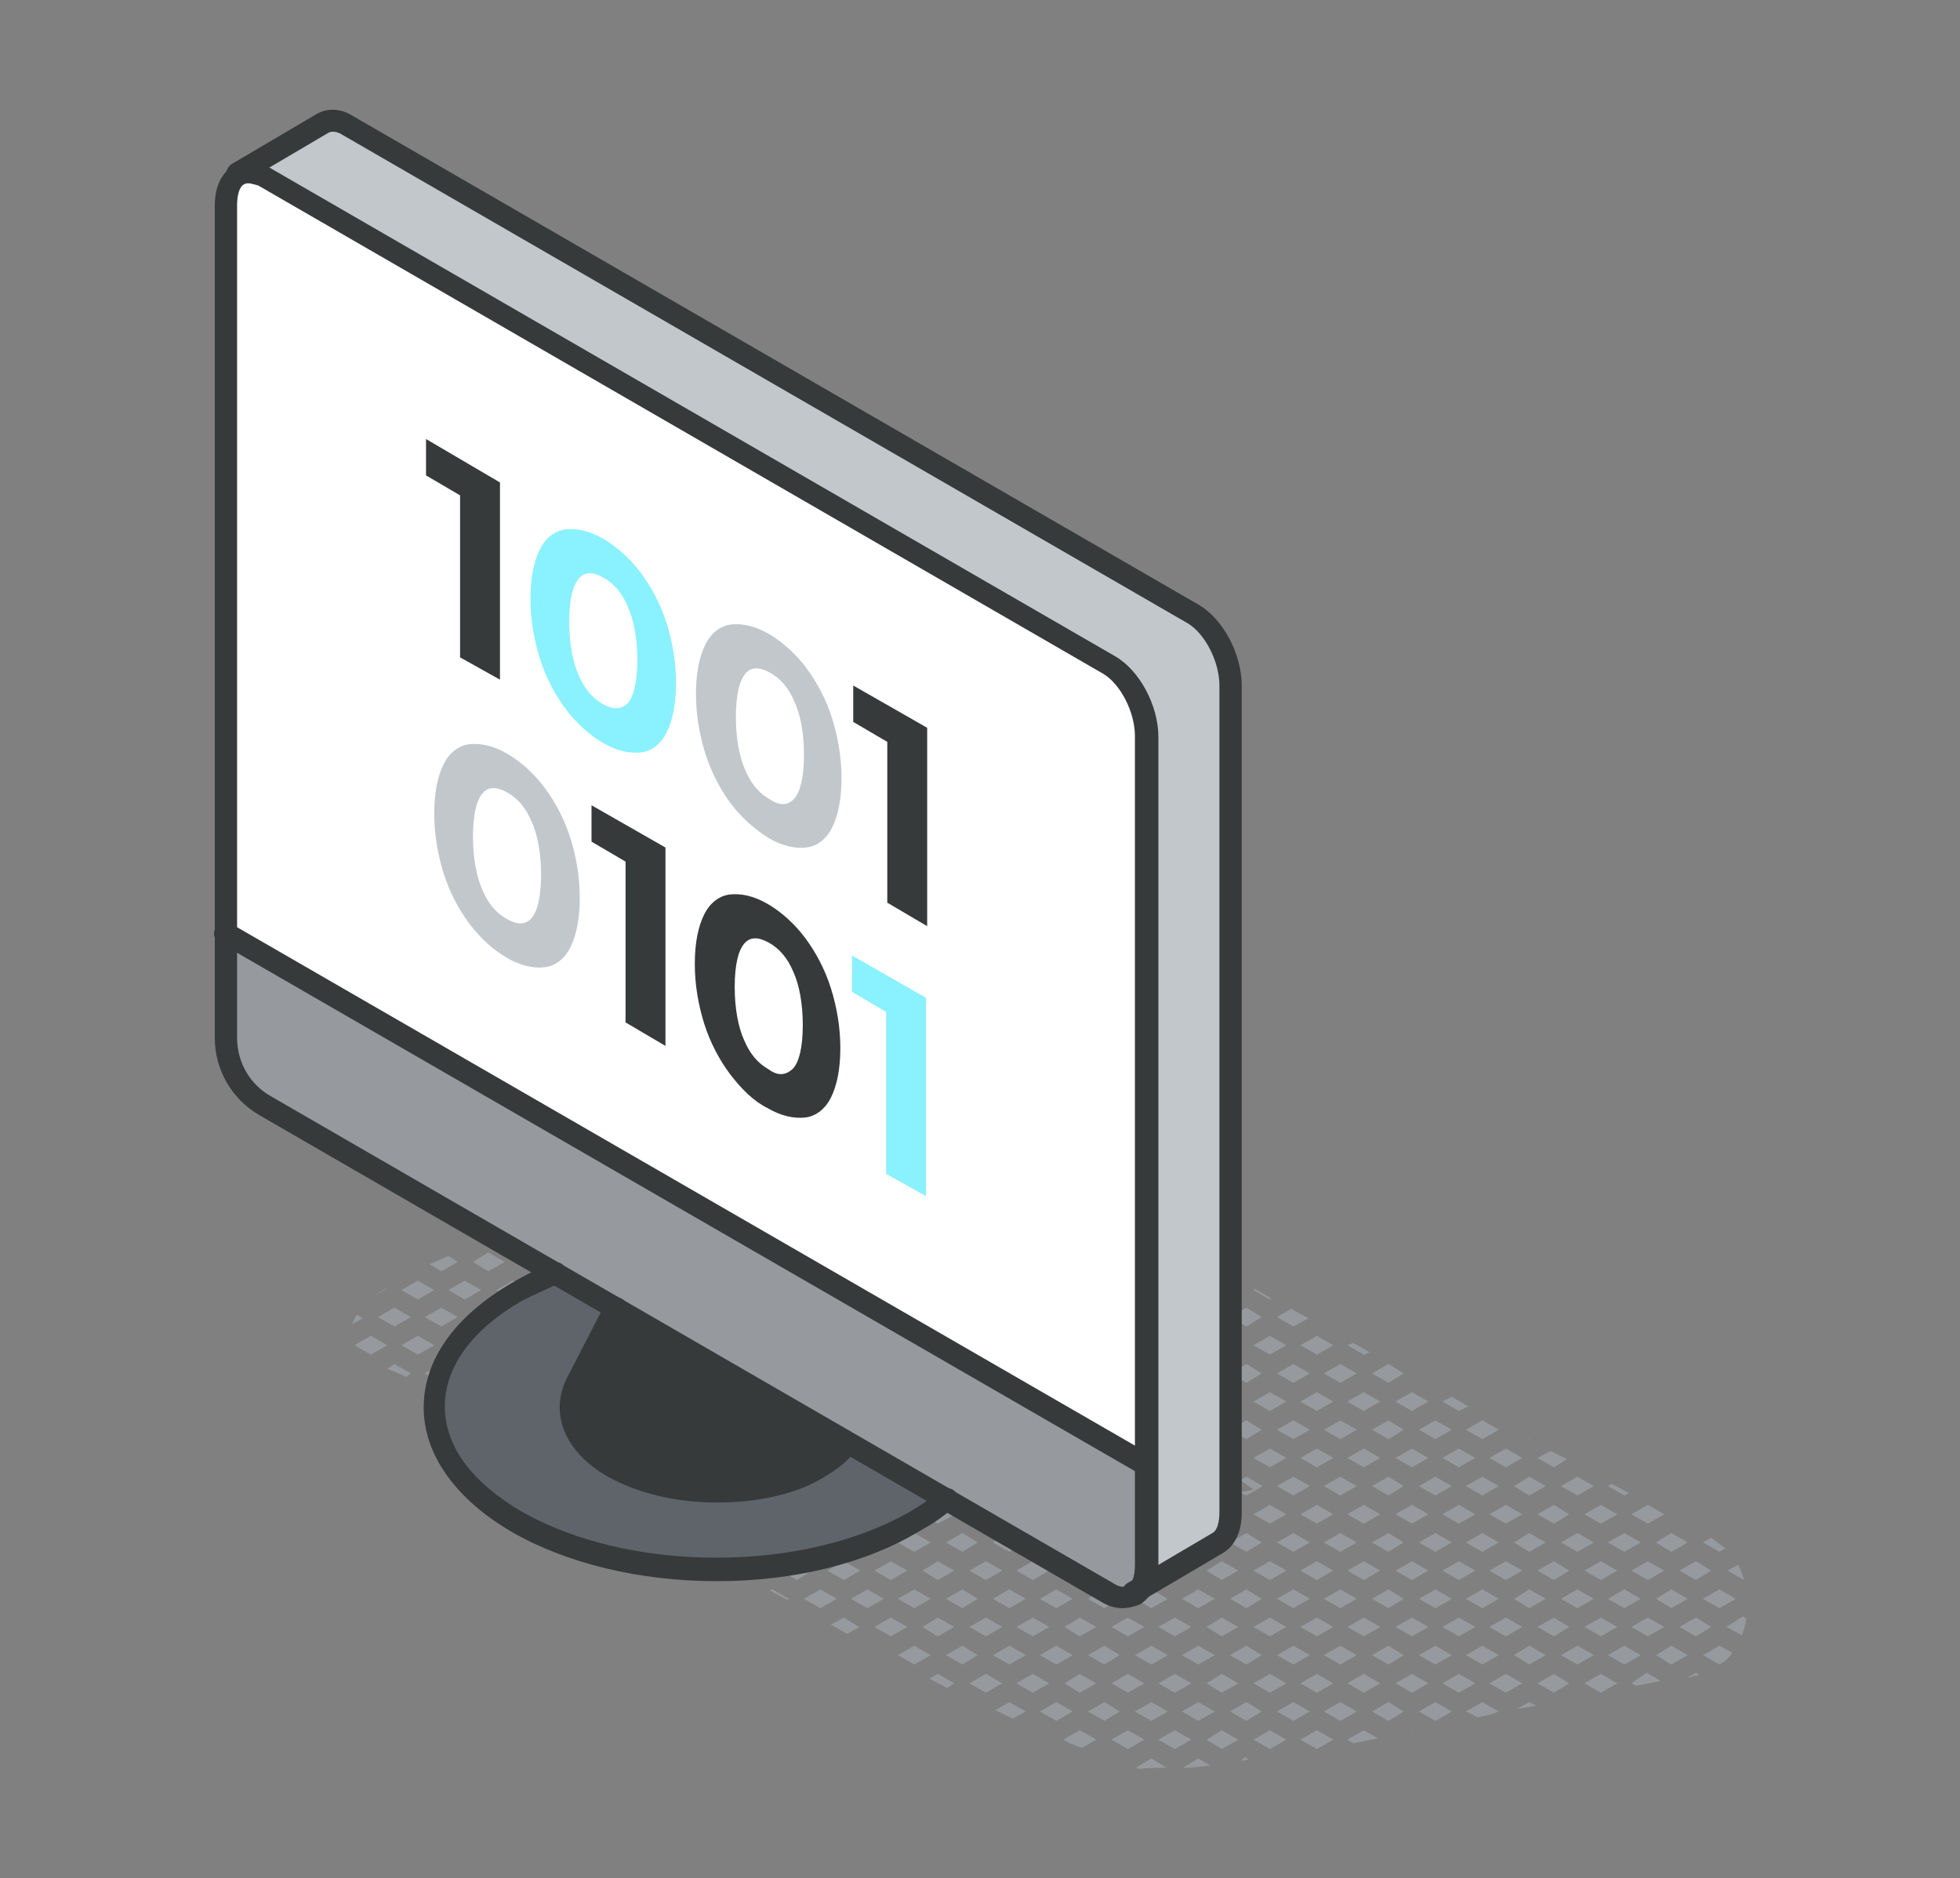 <?xml version="1.0" encoding="utf-8"?>
<!-- Generator: Adobe Illustrator 27.8.1, SVG Export Plug-In . SVG Version: 6.00 Build 0)  -->
<svg version="1.1" id="Layer_1" xmlns="http://www.w3.org/2000/svg" xmlns:xlink="http://www.w3.org/1999/xlink" x="0px" y="0px"
	 viewBox="0 0 167 160" style="enable-background:new 0 0 167 160;" xml:space="preserve">
<rect x="0" y="0" width="167" height="160" fill="#808080" stroke="none"/>
<style type="text/css">
	.st0{fill:#969A9E;}
	.st1{fill:#FFFFFF;}
	.st2{fill:#5F646B;}
	.st3{fill:#373A3A;}
	.st4{fill:#C2C7CC;}
	.st5{fill:#8AF1FE;}
</style>
<g>
	<path class="st0" d="M148.6,134.6c-0.1-0.4-0.3-0.9-0.5-1.3l-0.9,0.5L148.6,134.6L148.6,134.6z"/>
	<path class="st0" d="M147.1,138.6l1.3,0.7c0.2-0.4,0.3-0.9,0.4-1.4l-0.3-0.2L147.1,138.6z"/>
	<polygon class="st0" points="147.9,136.2 146.5,135.4 145.1,136.2 146.5,137 	"/>
	<polygon class="st0" points="144.5,134.6 145.8,133.8 144.5,133 143.1,133.8 	"/>
	<path class="st0" d="M147,131.9c-0.4-0.3-0.8-0.6-1.2-0.9l0,0l-0.7,0.4l1.4,0.8L147,131.9z"/>
	<polygon class="st0" points="142.4,132.2 143.8,131.4 142.4,130.6 141.1,131.4 	"/>
	<path class="st0" d="M145.1,141l1.4,0.8l0.5-0.3c0.2-0.2,0.4-0.4,0.6-0.7l-1.1-0.6L145.1,141z"/>
	<polygon class="st0" points="145.8,138.6 144.5,137.8 143.1,138.6 144.5,139.4 	"/>
	<polygon class="st0" points="143.8,136.2 142.4,135.4 141.1,136.2 142.4,137 	"/>
	<path class="st0" d="M143.8,142.9c0.1,0,0.3,0,0.4-0.1c0.2,0,0.4-0.1,0.6-0.1l-0.3-0.2L143.8,142.9z"/>
	<polygon class="st0" points="140.4,129.8 141.8,129 140.4,128.2 139,129 	"/>
	<polygon class="st0" points="141.8,133.8 140.4,133 139,133.8 140.4,134.6 	"/>
	<polygon class="st0" points="142.4,140.2 141.1,141 142.4,141.8 143.8,141 	"/>
	<polygon class="st0" points="141.8,138.6 140.4,137.8 139,138.6 140.4,139.4 	"/>
	<path class="st0" d="M139,143.4l0.4,0.2c0.8-0.1,1.5-0.3,2.1-0.4l-1.2-0.7L139,143.4z"/>
	<polygon class="st0" points="137,126.6 138.4,127.4 138.8,127.2 137.3,126.4 	"/>
	<polygon class="st0" points="137,131.4 138.4,132.2 139.8,131.4 138.4,130.6 	"/>
	<polygon class="st0" points="137.8,129 136.4,128.2 135,129 136.4,129.8 	"/>
	<polygon class="st0" points="137.8,133.8 136.4,133 135,133.8 136.4,134.6 	"/>
	<polygon class="st0" points="138.4,140.2 137,141 138.4,141.8 139.8,141 	"/>
	<polygon class="st0" points="137.8,138.6 136.4,137.8 135,138.6 136.4,139.4 	"/>
	<polygon class="st0" points="139.8,136.2 138.4,135.4 137,136.2 138.4,137 	"/>
	<polygon class="st0" points="135,143.4 136.4,144.2 137.8,143.4 136.4,142.6 	"/>
	<polygon class="st0" points="135.8,126.6 134.4,125.8 133,126.6 134.4,127.4 	"/>
	<polygon class="st0" points="133.5,124.3 132.1,123.6 131,124.2 132.4,125 	"/>
	<polygon class="st0" points="133.7,129 132.4,128.2 131,129 132.4,129.8 	"/>
	<polygon class="st0" points="135.8,136.2 134.4,135.4 133,136.2 134.4,137 	"/>
	<polygon class="st0" points="133.7,133.8 132.4,133 131,133.8 132.4,134.6 	"/>
	<polygon class="st0" points="135.8,131.4 134.4,130.6 133,131.4 134.4,132.2 	"/>
	<polygon class="st0" points="134.4,140.2 133,141 134.4,141.8 135.8,141 	"/>
	<polygon class="st0" points="132.4,137.8 131,138.6 132.4,139.4 133.7,138.6 	"/>
	<polygon class="st0" points="133.7,143.4 132.4,142.6 131,143.4 132.4,144.2 	"/>
	<polygon class="st0" points="131.7,126.6 130.3,125.8 129,126.6 130.3,127.4 	"/>
	<polygon class="st0" points="129.7,124.2 128.3,123.4 126.9,124.2 128.3,125 	"/>
	<polygon class="st0" points="130.3,122.6 130.4,122.6 130,122.5 	"/>
	<polygon class="st0" points="129.7,129 128.3,128.2 126.9,129 128.3,129.8 	"/>
	<polygon class="st0" points="130.3,135.4 129,136.2 130.3,137 131.7,136.2 	"/>
	<polygon class="st0" points="129.7,133.8 128.3,133 126.9,133.8 128.3,134.6 	"/>
	<polygon class="st0" points="131.7,131.4 130.3,130.6 129,131.4 130.3,132.2 	"/>
	<polygon class="st0" points="130.3,140.2 129,141 130.3,141.8 131.7,141 	"/>
	<polygon class="st0" points="129.7,138.6 128.3,137.8 126.9,138.6 128.3,139.4 	"/>
	<polygon class="st0" points="129.7,143.4 128.3,142.6 126.9,143.4 128.3,144.2 	"/>
	<polygon class="st0" points="129.2,145.6 130.9,145.3 130.3,145 	"/>
	<polygon class="st0" points="125.1,119.8 123.7,119 122.9,119.4 124.3,120.2 	"/>
	<polygon class="st0" points="127.7,126.6 126.3,125.8 124.9,126.6 126.3,127.4 	"/>
	<polygon class="st0" points="125.7,124.2 124.3,123.4 122.9,124.2 124.3,125 	"/>
	<polygon class="st0" points="127.7,121.8 126.3,121 124.9,121.8 126.3,122.6 	"/>
	<polygon class="st0" points="125.7,129 124.3,128.2 122.9,129 124.3,129.8 	"/>
	<polygon class="st0" points="127.7,136.2 126.3,135.4 124.9,136.2 126.3,137 	"/>
	<polygon class="st0" points="125.7,133.8 124.3,133 122.9,133.8 124.3,134.6 	"/>
	<polygon class="st0" points="127.7,131.4 126.3,130.6 124.9,131.4 126.3,132.2 	"/>
	<polygon class="st0" points="125.7,138.6 124.3,137.8 122.9,138.6 124.3,139.4 	"/>
	<polygon class="st0" points="124.3,142.6 122.9,143.4 124.3,144.2 125.7,143.4 	"/>
	<polygon class="st0" points="127.7,141 126.3,140.2 124.9,141 126.3,141.8 	"/>
	<polygon class="st0" points="126.3,145 124.9,145.8 125.9,146.3 127.2,146 127.7,145.8 	"/>
	<polygon class="st0" points="121.7,119.4 120.3,118.6 118.9,119.4 120.3,120.2 	"/>
	<polygon class="st0" points="123.7,126.6 122.3,125.8 120.9,126.6 122.3,127.4 	"/>
	<polygon class="st0" points="121.7,124.2 120.3,123.4 118.9,124.2 120.3,125 	"/>
	<polygon class="st0" points="123.7,121.8 122.3,121 120.9,121.8 122.3,122.6 	"/>
	<polygon class="st0" points="121.7,129 120.3,128.2 118.9,129 120.3,129.8 	"/>
	<polygon class="st0" points="123.7,136.2 122.3,135.4 120.9,136.2 122.3,137 	"/>
	<polygon class="st0" points="121.7,133.8 120.3,133 118.9,133.8 120.3,134.6 	"/>
	<polygon class="st0" points="123.7,131.4 122.3,130.6 120.9,131.4 122.3,132.2 	"/>
	<polygon class="st0" points="122.3,140.2 120.9,141 122.3,141.8 123.7,141 	"/>
	<polygon class="st0" points="121.7,138.6 120.3,137.8 118.9,138.6 120.3,139.4 	"/>
	<polygon class="st0" points="120.3,142.6 118.9,143.4 120.3,144.2 121.7,143.4 	"/>
	<polygon class="st0" points="120,147.5 120.4,147.4 120.3,147.4 	"/>
	<polygon class="st0" points="123.7,145.8 122.3,145 120.9,145.8 122.3,146.6 	"/>
	<polygon class="st0" points="119.6,117 118.3,116.2 116.9,117 118.3,117.8 	"/>
	<polygon class="st0" points="116.7,115.2 115.3,114.4 114.8,114.6 116.2,115.4 	"/>
	<polygon class="st0" points="117.6,119.4 116.2,118.6 114.8,119.4 116.2,120.2 	"/>
	<polygon class="st0" points="119.6,126.6 118.3,125.8 116.9,126.6 118.3,127.4 	"/>
	<polygon class="st0" points="117.6,124.2 116.2,123.4 114.8,124.2 116.2,125 	"/>
	<polygon class="st0" points="119.6,121.8 118.3,121 116.9,121.8 118.3,122.6 	"/>
	<polygon class="st0" points="117.6,129 116.2,128.2 114.8,129 116.2,129.8 	"/>
	<polygon class="st0" points="119.6,136.2 118.3,135.4 116.9,136.2 118.3,137 	"/>
	<polygon class="st0" points="117.6,133.8 116.2,133 114.8,133.8 116.2,134.6 	"/>
	<polygon class="st0" points="119.6,131.4 118.3,130.6 116.9,131.4 118.3,132.2 	"/>
	<polygon class="st0" points="117.6,138.6 116.2,137.8 114.8,138.6 116.2,139.4 	"/>
	<polygon class="st0" points="116.2,142.6 114.8,143.4 116.2,144.2 117.6,143.4 	"/>
	<polygon class="st0" points="119.6,141 118.3,140.2 116.9,141 118.3,141.8 	"/>
	<path class="st0" d="M116.2,147.4l-1.4,0.8l0.5,0.3c0.7-0.1,1.4-0.3,2.1-0.4L116.2,147.4z"/>
	<polygon class="st0" points="118.3,145 116.9,145.8 118.3,146.6 119.6,145.8 	"/>
	<polygon class="st0" points="115.6,117 114.2,116.2 112.8,117 114.2,117.8 	"/>
	<polygon class="st0" points="113.6,114.6 112.2,113.8 110.8,114.6 112.2,115.4 	"/>
	<polygon class="st0" points="113.6,119.4 112.2,118.6 110.8,119.4 112.2,120.2 	"/>
	<polygon class="st0" points="115.6,126.6 114.2,125.8 112.8,126.6 114.2,127.4 	"/>
	<polygon class="st0" points="113.6,124.2 112.2,123.4 110.8,124.2 112.2,125 	"/>
	<polygon class="st0" points="115.6,121.8 114.2,121 112.8,121.8 114.2,122.6 	"/>
	<polygon class="st0" points="113.6,129 112.2,128.2 110.8,129 112.2,129.8 	"/>
	<polygon class="st0" points="115.6,136.2 114.2,135.4 112.8,136.2 114.2,137 	"/>
	<polygon class="st0" points="113.6,133.8 112.2,133 110.8,133.8 112.2,134.6 	"/>
	<polygon class="st0" points="115.6,131.4 114.2,130.6 112.8,131.4 114.2,132.2 	"/>
	<polygon class="st0" points="114.2,140.2 112.8,141 114.2,141.8 115.6,141 	"/>
	<polygon class="st0" points="112.2,137.8 110.8,138.6 112.2,139.4 113.6,138.6 	"/>
	<polygon class="st0" points="113.6,143.4 112.2,142.6 110.8,143.4 112.2,144.2 	"/>
	<polygon class="st0" points="113.6,148.2 112.2,147.4 110.8,148.2 112.2,149 	"/>
	<polygon class="st0" points="115.6,145.8 114.2,145 112.8,145.8 114.2,146.6 	"/>
	<polygon class="st0" points="106.8,109.9 108.2,110.7 108.3,110.6 106.9,109.8 	"/>
	<polygon class="st0" points="111.6,117 110.2,116.2 108.8,117 110.2,117.8 	"/>
	<polygon class="st0" points="109.6,114.6 108.2,113.8 106.8,114.6 108.2,115.4 	"/>
	<polygon class="st0" points="111.5,112.3 110,111.5 108.8,112.2 110.2,113 	"/>
	<polygon class="st0" points="109.6,119.4 108.2,118.6 106.8,119.4 108.2,120.2 	"/>
	<polygon class="st0" points="111.6,126.6 110.2,125.8 108.8,126.6 110.2,127.4 	"/>
	<polygon class="st0" points="109.6,124.2 108.2,123.4 106.8,124.2 108.2,125 	"/>
	<polygon class="st0" points="111.6,121.8 110.2,121 108.8,121.8 110.2,122.6 	"/>
	<polygon class="st0" points="109.6,129 108.2,128.2 106.8,129 108.2,129.8 	"/>
	<polygon class="st0" points="111.6,136.2 110.2,135.4 108.8,136.2 110.2,137 	"/>
	<polygon class="st0" points="109.6,133.8 108.2,133 106.8,133.8 108.2,134.6 	"/>
	<polygon class="st0" points="111.6,131.4 110.2,130.6 108.8,131.4 110.2,132.2 	"/>
	<polygon class="st0" points="109.6,138.6 108.2,137.8 106.8,138.6 108.2,139.4 	"/>
	<polygon class="st0" points="109.6,143.4 108.2,142.6 106.8,143.4 108.2,144.2 	"/>
	<polygon class="st0" points="111.6,141 110.2,140.2 108.8,141 110.2,141.8 	"/>
	<polygon class="st0" points="108.2,147.4 106.8,148.2 108.2,149 109.6,148.2 	"/>
	<polygon class="st0" points="111.6,145.8 110.2,145 108.8,145.8 110.2,146.6 	"/>
	<polygon class="st0" points="105.5,109.9 104.1,109.1 102.8,109.9 104.1,110.7 	"/>
	<polygon class="st0" points="105.5,114.6 104.1,113.8 102.8,114.6 104.1,115.4 	"/>
	<polygon class="st0" points="107.5,112.2 106.2,111.4 104.8,112.2 106.2,113 	"/>
	<polygon class="st0" points="105.5,119.4 104.1,118.6 102.8,119.4 104.1,120.2 	"/>
	<polygon class="st0" points="107.5,117 106.2,116.2 104.8,117 106.2,117.8 	"/>
	<path class="st0" d="M106.2,127.4l1.4-0.8l-1.4-0.8l-0.5,0.3l1.1,0.8c-0.4,0.1-0.8,0.2-1.2,0.2L106.2,127.4z"/>
	<polygon class="st0" points="104.1,123.4 102.8,124.2 103.8,124.8 104.1,125 105.5,124.2 	"/>
	<polygon class="st0" points="107.5,121.8 106.2,121 104.8,121.8 106.2,122.6 	"/>
	<polygon class="st0" points="105.5,129 104.1,128.2 102.8,129 104.1,129.8 	"/>
	<polygon class="st0" points="107.5,136.2 106.2,135.4 104.8,136.2 106.2,137 	"/>
	<polygon class="st0" points="105.5,133.8 104.1,133 102.8,133.8 104.1,134.6 	"/>
	<polygon class="st0" points="107.5,131.4 106.2,130.6 104.8,131.4 106.2,132.2 	"/>
	<polygon class="st0" points="105.5,138.6 104.1,137.8 102.8,138.6 104.1,139.4 	"/>
	<polygon class="st0" points="104.1,142.6 102.8,143.4 104.1,144.2 105.5,143.4 	"/>
	<polygon class="st0" points="107.5,141 106.2,140.2 104.8,141 106.2,141.8 	"/>
	<path class="st0" d="M105.7,150c0.2,0,0.5-0.1,0.7-0.1l-0.3-0.2L105.7,150z"/>
	<polygon class="st0" points="105.5,148.2 104.1,147.4 102.8,148.2 104.1,149 	"/>
	<polygon class="st0" points="106.2,145 104.8,145.8 106.2,146.6 107.5,145.8 	"/>
	<polygon class="st0" points="101.5,109.9 100.1,109.1 98.7,109.9 100.1,110.7 	"/>
	<polygon class="st0" points="103,107.7 101.6,107 100.7,107.5 102.1,108.3 	"/>
	<polygon class="st0" points="103.5,117 102.1,116.2 100.7,117 102.1,117.8 	"/>
	<polygon class="st0" points="101.5,114.6 100.1,113.8 98.7,114.6 100.1,115.4 	"/>
	<polygon class="st0" points="103.5,112.2 102.1,111.4 100.7,112.2 102.1,113 	"/>
	<polygon class="st0" points="102.1,121 100.7,121.8 102.1,122.6 103.5,121.8 	"/>
	<polygon class="st0" points="101.5,119.4 100.1,118.6 98.7,119.4 100.1,120.2 	"/>
	<polygon class="st0" points="101.5,129 100.1,128.2 98.7,129 100.1,129.8 	"/>
	<path class="st0" d="M102.1,127.4l0.3-0.2c-0.2,0-0.4,0-0.7,0L102.1,127.4z"/>
	<polygon class="st0" points="103.5,136.2 102.1,135.4 100.7,136.2 102.1,137 	"/>
	<polygon class="st0" points="101.5,133.8 100.1,133 98.7,133.8 100.1,134.6 	"/>
	<polygon class="st0" points="103.5,131.4 102.1,130.6 100.7,131.4 102.1,132.2 	"/>
	<polygon class="st0" points="102.1,140.2 100.7,141 102.1,141.8 103.5,141 	"/>
	<polygon class="st0" points="101.5,138.6 100.1,137.8 98.7,138.6 100.1,139.4 	"/>
	<polygon class="st0" points="101.5,143.4 100.1,142.6 98.7,143.4 100.1,144.2 	"/>
	<polygon class="st0" points="100.1,147.4 98.7,148.2 100.1,149 101.5,148.2 	"/>
	<polygon class="st0" points="103.5,145.8 102.1,145 100.7,145.8 102.1,146.6 	"/>
	<path class="st0" d="M102.1,149.8l-1.3,0.8c0.7,0,1.5-0.1,2.3-0.2L102.1,149.8z"/>
	<polygon class="st0" points="94.7,105.1 96.1,105.9 97.5,105.1 96.1,104.3 	"/>
	<polygon class="st0" points="97.5,109.9 96.1,109.1 94.7,109.9 96.1,110.7 	"/>
	<polygon class="st0" points="99.5,107.5 98.1,106.7 96.7,107.5 98.1,108.3 	"/>
	<polygon class="st0" points="97.5,114.6 96.1,113.8 94.7,114.6 96.1,115.4 	"/>
	<polygon class="st0" points="99.5,112.2 98.1,111.4 96.7,112.2 98.1,113 	"/>
	<polygon class="st0" points="96.1,118.6 95.3,119.1 96.6,119.9 97.5,119.4 	"/>
	<polygon class="st0" points="98.1,116.2 96.7,117 98.1,117.8 99.5,117 	"/>
	<polygon class="st0" points="99.5,121.8 98.9,121.5 99.4,121.9 	"/>
	<polygon class="st0" points="94.7,129 96.1,129.8 97.5,129 96.1,128.2 	"/>
	<path class="st0" d="M98.1,127.4l0.5-0.3c-0.4,0-0.7,0-1.1,0L98.1,127.4z"/>
	<polygon class="st0" points="99.5,136.2 98.1,135.4 96.7,136.2 98.1,137 	"/>
	<polygon class="st0" points="97.5,133.8 96.1,133 94.7,133.8 96.1,134.6 	"/>
	<polygon class="st0" points="99.5,131.4 98.1,130.6 96.7,131.4 98.1,132.2 	"/>
	<polygon class="st0" points="97.5,138.6 96.1,137.8 94.7,138.6 96.1,139.4 	"/>
	<polygon class="st0" points="96.1,142.6 94.7,143.4 96.1,144.2 97.5,143.4 	"/>
	<polygon class="st0" points="99.5,141 98.1,140.2 96.7,141 98.1,141.8 	"/>
	<polygon class="st0" points="96.1,149 97.5,148.2 96.1,147.4 94.7,148.2 	"/>
	<polygon class="st0" points="98.1,145 96.7,145.8 98.1,146.6 99.5,145.8 	"/>
	<path class="st0" d="M99.4,150.6L99.4,150.6l-1.3-0.8l-1.3,0.8c0.1,0,0.1,0,0.2,0.1C97.7,150.6,98.5,150.6,99.4,150.6z"/>
	<polygon class="st0" points="93.4,105.1 92,104.3 90.7,105.1 92,105.9 	"/>
	<path class="st0" d="M94.1,103.5l0.1-0.1c-0.1,0-0.2,0-0.3,0L94.1,103.5z"/>
	<polygon class="st0" points="92,110.7 93.4,109.9 92,109.1 90.7,109.9 	"/>
	<polygon class="st0" points="95.4,107.5 94.1,106.7 92.7,107.5 94.1,108.3 	"/>
	<polygon class="st0" points="93.4,114.6 92,113.8 90.7,114.6 92,115.4 	"/>
	<polygon class="st0" points="95.4,112.2 94.1,111.4 92.7,112.2 94.1,113 	"/>
	<polygon class="st0" points="94.1,116.2 92.7,117 94.1,117.8 95.4,117 	"/>
	<polygon class="st0" points="93.4,129 92,128.2 90.7,129 92,129.8 	"/>
	<path class="st0" d="M94.1,127.4l0.4-0.2c-0.2,0-0.5,0-0.7,0.1L94.1,127.4z"/>
	<polygon class="st0" points="93.4,133.8 92,133 90.7,133.8 92,134.6 	"/>
	<polygon class="st0" points="95.4,131.4 94.1,130.6 92.7,131.4 94.1,132.2 	"/>
	<polygon class="st0" points="93.4,138.6 92,137.8 90.7,138.6 92,139.4 	"/>
	<polygon class="st0" points="95.4,136.2 94.1,135.4 92.7,136.2 94.1,137 	"/>
	<polygon class="st0" points="93.4,143.4 92,142.6 90.7,143.4 92,144.2 	"/>
	<polygon class="st0" points="95.4,141 94.1,140.2 92.7,141 94.1,141.8 	"/>
	<path class="st0" d="M92,147.4l-1.4,0.8l0.5,0.3c0.4,0.1,0.7,0.3,1.1,0.4l1.2-0.7L92,147.4z"/>
	<polygon class="st0" points="94.1,145 92.7,145.8 94.1,146.6 95.4,145.8 	"/>
	<path class="st0" d="M89.4,105.1l-0.1-0.1c-0.1,0.1-0.2,0.2-0.3,0.3L89.4,105.1z"/>
	<path class="st0" d="M89.4,109.9l-1.4-0.8l-0.9,0.5c0,0.2,0,0.3,0,0.5l1,0.6L89.4,109.9z"/>
	<polygon class="st0" points="91.4,107.5 90,106.7 88.6,107.5 90,108.3 	"/>
	<path class="st0" d="M89.2,114.8l0.2-0.1l-0.8-0.5C88.8,114.4,89,114.6,89.2,114.8z"/>
	<polygon class="st0" points="91.4,112.2 90,111.4 88.6,112.2 90,113 	"/>
	<path class="st0" d="M89.1,128.9c-0.3,0.2-0.7,0.5-0.9,0.8l1.2-0.7L89.1,128.9z"/>
	<polygon class="st0" points="91.4,136.2 90,135.4 88.6,136.2 90,137 	"/>
	<polygon class="st0" points="89.4,133.8 88,133 86.6,133.8 88,134.6 	"/>
	<polygon class="st0" points="91.4,131.4 90,130.6 88.6,131.4 90,132.2 	"/>
	<polygon class="st0" points="89.4,138.6 88,137.8 86.6,138.6 88,139.4 	"/>
	<polygon class="st0" points="89.4,143.4 88,142.6 86.6,143.4 88,144.2 	"/>
	<polygon class="st0" points="91.4,141 90,140.2 88.6,141 90,141.8 	"/>
	<polygon class="st0" points="90,145 88.6,145.8 90,146.6 91.4,145.8 	"/>
	<polygon class="st0" points="87.4,136.2 86,135.4 84.6,136.2 86,137 	"/>
	<polygon class="st0" points="85.4,133.8 84,133 82.6,133.8 84,134.6 	"/>
	<polygon class="st0" points="84.6,131.4 86,132.2 86.6,131.9 85.1,131.1 	"/>
	<path class="st0" d="M87.1,131.2c-0.1,0.1-0.1,0.3-0.2,0.4l0.5-0.3L87.1,131.2z"/>
	<polygon class="st0" points="82,132.2 83.3,131.4 82,130.6 80.6,131.4 	"/>
	<polygon class="st0" points="85.4,138.6 84,137.8 82.6,138.6 84,139.4 	"/>
	<polygon class="st0" points="83.3,136.2 82,135.4 80.6,136.2 82,137 	"/>
	<polygon class="st0" points="85.4,143.4 84,142.6 82.6,143.4 84,144.2 	"/>
	<polygon class="st0" points="87.4,141 86,140.2 84.6,141 86,141.8 	"/>
	<polygon class="st0" points="83.3,141 82,140.2 80.6,141 82,141.8 	"/>
	<path class="st0" d="M86,145l-1.2,0.7c0.5,0.2,1,0.5,1.5,0.7l1.1-0.6L86,145z"/>
	<polygon class="st0" points="81.2,129.1 79.8,128.3 78.6,129 79.9,129.8 	"/>
	<polygon class="st0" points="79.9,134.6 81.3,133.8 79.9,133 78.6,133.8 	"/>
	<polygon class="st0" points="79.9,139.4 81.3,138.6 79.9,137.8 78.6,138.6 	"/>
	<path class="st0" d="M81.3,143.4l-1.4-0.8l-0.7,0.4c0.5,0.3,1,0.5,1.5,0.8L81.3,143.4z"/>
	<polygon class="st0" points="77.3,129 75.9,128.2 74.5,129 75.9,129.8 	"/>
	<polygon class="st0" points="76.5,126.6 77.9,127.4 78,127.4 76.6,126.6 	"/>
	<polygon class="st0" points="77.3,133.8 75.9,133 74.5,133.8 75.9,134.6 	"/>
	<polygon class="st0" points="79.3,131.4 77.9,130.6 76.5,131.4 77.9,132.2 	"/>
	<polygon class="st0" points="75.9,139.4 77.3,138.6 75.9,137.8 74.5,138.6 	"/>
	<polygon class="st0" points="77.9,137 79.3,136.2 77.9,135.4 76.5,136.2 	"/>
	<polygon class="st0" points="77.9,141.8 79.3,141 77.9,140.2 76.5,141 	"/>
	<path class="st0" d="M70.5,100.3l1.4,0.8l1.3-0.7c-0.1-0.1-0.2-0.2-0.2-0.3l-1-0.6L70.5,100.3z"/>
	<polygon class="st0" points="72.7,124.6 71.2,123.8 70.5,124.2 71.9,125 	"/>
	<polygon class="st0" points="71.9,129.8 73.3,129 71.9,128.2 70.5,129 	"/>
	<polygon class="st0" points="75.3,126.6 73.9,125.8 72.5,126.6 73.9,127.4 	"/>
	<polygon class="st0" points="73.3,133.8 71.9,133 70.5,133.8 71.9,134.6 	"/>
	<polygon class="st0" points="75.3,131.4 73.9,130.6 72.5,131.4 73.9,132.2 	"/>
	<path class="st0" d="M71.9,137.8l-1.1,0.6c0.5,0.3,0.9,0.5,1.4,0.8l1-0.6L71.9,137.8z"/>
	<polygon class="st0" points="75.3,136.2 73.9,135.4 72.5,136.2 73.9,137 	"/>
	<polygon class="st0" points="67.9,101.1 69.2,100.3 67.9,99.5 66.5,100.3 	"/>
	<path class="st0" d="M69.9,98.7l0.4-0.2c-0.4-0.1-0.8-0.2-1.3-0.3L69.9,98.7z"/>
	<path class="st0" d="M70.4,103.2l0.9-0.5l-1.4-0.8l-1.4,0.8l0.9,0.5C69.7,103.2,70,103.2,70.4,103.2z"/>
	<polygon class="st0" points="67.9,125 69.2,124.2 67.9,123.4 66.5,124.2 	"/>
	<polygon class="st0" points="69.2,129 67.9,128.2 66.5,129 67.9,129.8 	"/>
	<polygon class="st0" points="71.3,126.6 69.9,125.8 68.5,126.6 69.9,127.4 	"/>
	<polygon class="st0" points="67.9,134.6 69.2,133.8 67.9,133 66.5,133.8 	"/>
	<polygon class="st0" points="69.9,132.2 71.3,131.4 69.9,130.6 68.5,131.4 	"/>
	<polygon class="st0" points="71.3,136.2 69.9,135.4 68.5,136.2 69.9,137 	"/>
	<polygon class="st0" points="63.8,99.5 62.4,100.3 63.8,101.1 65.2,100.3 	"/>
	<path class="st0" d="M66.3,98.4c-0.2,0-0.4,0.1-0.6,0.1l0.2,0.1L66.3,98.4z"/>
	<path class="st0" d="M63.8,104.3l-1.4,0.8l0.3,0.2c0.5-0.2,1-0.5,1.5-0.7L63.8,104.3z"/>
	<polygon class="st0" points="65.8,103.5 67.2,102.7 65.8,101.9 64.4,102.7 	"/>
	<polygon class="st0" points="62.4,119.4 63.8,120.2 64.1,120.1 62.6,119.3 	"/>
	<polygon class="st0" points="65.2,124.2 63.8,123.4 62.4,124.2 63.8,125 	"/>
	<polygon class="st0" points="67.2,121.8 65.8,121 64.4,121.8 65.8,122.6 	"/>
	<polygon class="st0" points="63.8,129.8 65.2,129 63.8,128.2 62.4,129 	"/>
	<polygon class="st0" points="65.8,127.4 67.2,126.6 65.8,125.8 64.4,126.6 	"/>
	<polygon class="st0" points="63.9,134.5 65.2,133.8 63.8,133 62.5,133.7 	"/>
	<polygon class="st0" points="67.2,131.4 65.8,130.6 64.4,131.4 65.8,132.2 	"/>
	<polygon class="st0" points="67.2,136.2 65.8,135.4 65.6,135.5 67.1,136.3 	"/>
	<path class="st0" d="M59.8,101.1l1.4-0.8l-0.8-0.5c-0.6,0.2-1.3,0.3-1.9,0.5L59.8,101.1z"/>
	<polygon class="st0" points="61.2,105.1 59.8,104.3 58.4,105.1 59.8,105.9 	"/>
	<polygon class="st0" points="63.2,102.7 61.8,101.9 60.4,102.7 61.8,103.5 	"/>
	<path class="st0" d="M56.8,107.7c0.6-0.2,1.1-0.4,1.7-0.6l-0.7-0.4l-1.4,0.8L56.8,107.7z"/>
	<polygon class="st0" points="61.2,119.4 59.8,118.6 58.4,119.4 59.8,120.2 	"/>
	<polygon class="st0" points="58.8,117.3 57.3,116.5 56.4,117 57.8,117.8 	"/>
	<polygon class="st0" points="61.2,124.2 59.8,123.4 58.4,124.2 59.8,125 	"/>
	<polygon class="st0" points="63.2,121.8 61.8,121 60.4,121.8 61.8,122.6 	"/>
	<polygon class="st0" points="61.2,129 59.8,128.2 58.4,129 59.8,129.8 	"/>
	<polygon class="st0" points="63.2,126.6 61.8,125.8 60.4,126.6 61.8,127.4 	"/>
	<polygon class="st0" points="61.8,132.2 63.2,131.4 61.8,130.6 60.4,131.4 	"/>
	<polygon class="st0" points="55.8,101 55.7,101.1 55.8,101.1 	"/>
	<polygon class="st0" points="57.1,105.1 55.8,104.3 54.4,105.1 55.8,105.9 	"/>
	<polygon class="st0" points="59.2,102.7 57.8,101.9 56.4,102.7 57.8,103.5 	"/>
	<polygon class="st0" points="57.1,119.4 55.8,118.6 54.4,119.4 55.8,120.2 	"/>
	<polygon class="st0" points="55.8,125 57.1,124.2 55.8,123.4 54.4,124.2 	"/>
	<polygon class="st0" points="59.2,121.8 57.8,121 56.4,121.8 57.8,122.6 	"/>
	<path class="st0" d="M57.8,130.6l-0.5,0.3c0.5,0.3,1,0.5,1.4,0.8l0.4-0.2L57.8,130.6z"/>
	<polygon class="st0" points="57.1,129 55.8,128.2 54.4,129 55.8,129.8 	"/>
	<polygon class="st0" points="59.2,126.6 57.8,125.8 56.4,126.6 57.8,127.4 	"/>
	<polygon class="st0" points="51.7,104.3 50.3,105.1 51.7,105.9 53.1,105.1 	"/>
	<polygon class="st0" points="55.1,102.7 53.7,101.9 52.4,102.7 53.7,103.5 	"/>
	<path class="st0" d="M51.3,109.3c0.2,0,0.4-0.1,0.5-0.1l-0.2-0.1L51.3,109.3z"/>
	<polygon class="st0" points="55.1,107.5 53.7,106.7 52.4,107.5 53.7,108.3 	"/>
	<polygon class="st0" points="53.1,114.6 51.7,113.8 50.3,114.6 51.7,115.4 	"/>
	<polygon class="st0" points="51.7,120.2 53.1,119.4 51.7,118.6 50.3,119.4 	"/>
	<polygon class="st0" points="53.7,117.8 55.1,117 53.7,116.2 52.4,117 	"/>
	<polygon class="st0" points="53.1,124.2 51.7,123.4 50.3,124.2 51.7,125 	"/>
	<polygon class="st0" points="55.1,121.8 53.7,121 52.4,121.8 53.7,122.6 	"/>
	<polygon class="st0" points="53.7,127.4 55.1,126.6 53.7,125.8 52.4,126.6 	"/>
	<polygon class="st0" points="49.1,105.1 47.7,104.3 46.3,105.1 47.7,105.9 	"/>
	<path class="st0" d="M51.1,102.7l-0.3-0.2c-0.6,0.2-1.2,0.4-1.8,0.6l0.7,0.4L51.1,102.7z"/>
	<path class="st0" d="M49,109.8l-1.3-0.7l-1.4,0.8l0.5,0.3C47.5,110,48.2,109.9,49,109.8z"/>
	<polygon class="st0" points="49.7,106.7 48.3,107.5 49.7,108.3 51.1,107.5 	"/>
	<polygon class="st0" points="49.1,114.6 47.7,113.8 46.3,114.6 47.7,115.4 	"/>
	<polygon class="st0" points="50.3,112.7 48.8,112 48.3,112.2 49.7,113 	"/>
	<polygon class="st0" points="49.1,119.4 47.7,118.6 46.3,119.4 47.7,120.2 	"/>
	<polygon class="st0" points="51.1,117 49.7,116.2 48.3,117 49.7,117.8 	"/>
	<path class="st0" d="M50.1,127.2l1-0.6l-1.4-0.8l-1.1,0.6C49.1,126.7,49.6,126.9,50.1,127.2z"/>
	<polygon class="st0" points="47.7,125 49.1,124.2 47.7,123.4 46.3,124.2 	"/>
	<polygon class="st0" points="49.7,122.6 51.1,121.8 49.7,121 48.3,121.8 	"/>
	<path class="st0" d="M45,105.1l-0.8-0.4c-0.6,0.2-1.1,0.4-1.7,0.6l1.1,0.6L45,105.1z"/>
	<polygon class="st0" points="45,109.9 43.7,109.1 42.3,109.9 43.7,110.7 	"/>
	<polygon class="st0" points="47.1,107.5 45.7,106.7 44.3,107.5 45.7,108.3 	"/>
	<polygon class="st0" points="45,114.6 43.7,113.8 42.3,114.6 43.7,115.4 	"/>
	<polygon class="st0" points="47.1,112.2 45.7,111.4 44.3,112.2 45.7,113 	"/>
	<polygon class="st0" points="45,119.4 43.7,118.6 42.3,119.4 43.7,120.2 	"/>
	<polygon class="st0" points="47.1,117 45.7,116.2 44.3,117 45.7,117.8 	"/>
	<path class="st0" d="M44.7,124c0.1,0.1,0.2,0.2,0.3,0.3l0.1-0.1L44.7,124z"/>
	<polygon class="st0" points="47.1,121.8 45.7,121 44.3,121.8 45.7,122.6 	"/>
	<polygon class="st0" points="41,109.9 39.6,109.1 38.2,109.9 39.6,110.7 	"/>
	<polygon class="st0" points="43,107.5 41.6,106.7 40.3,107.5 41.6,108.3 	"/>
	<polygon class="st0" points="41,114.6 39.6,113.8 38.2,114.6 39.6,115.4 	"/>
	<polygon class="st0" points="43,112.2 41.6,111.4 40.3,112.2 41.6,113 	"/>
	<path class="st0" d="M39.9,120.1l1.2-0.7l-1.4-0.8l-1.1,0.6C39,119.5,39.4,119.8,39.9,120.1z"/>
	<polygon class="st0" points="43,117 41.6,116.2 40.3,117 41.6,117.8 	"/>
	<path class="st0" d="M43,121.8l-1.4-0.8l-0.3,0.2c0.4,0.3,0.8,0.6,1.2,0.9L43,121.8z"/>
	<polygon class="st0" points="35.6,110.7 37,109.9 35.6,109.1 34.2,109.9 	"/>
	<path class="st0" d="M39,107.5l-0.8-0.5c-0.5,0.2-1.1,0.5-1.6,0.7l1,0.6L39,107.5z"/>
	<polygon class="st0" points="37,114.6 35.6,113.8 34.2,114.6 35.6,115.4 	"/>
	<polygon class="st0" points="39,112.2 37.6,111.4 36.2,112.2 37.6,113 	"/>
	<polygon class="st0" points="39,117 37.6,116.2 36.2,117 37.6,117.8 	"/>
	<path class="st0" d="M32.8,109.8c-0.3,0.2-0.6,0.4-0.9,0.6l1-0.6L32.8,109.8z"/>
	<path class="st0" d="M31.6,113.8l-1.4,0.8c0,0,0,0,0,0l1.4,0.8l1.4-0.8L31.6,113.8z"/>
	<polygon class="st0" points="35,112.2 33.6,111.4 32.2,112.2 33.6,113 	"/>
	<path class="st0" d="M30.4,112c-0.2,0.3-0.3,0.6-0.4,0.8l0.9-0.5L30.4,112z"/>
	<path class="st0" d="M33.6,116.2l-0.6,0.4c0.5,0.2,1,0.4,1.6,0.7L35,117L33.6,116.2z"/>
	<g id="XMLID_00000103234160529097764750000017203388586203659920_">
		<g>
			<path class="st0" d="M19.2,79.5v8.9c0,2.4,1.3,4.6,3.4,5.8l71.8,41.5c0.8,0.5,1.5,0.5,2.1,0.2c0.7-0.4,1.1-1.3,1.1-2.6v-8.5
				L19.2,79.5z"/>
			<path class="st1" d="M20.3,14.9L20.3,14.9c-0.7,0.4-1.2,1.3-1.2,2.6v62l78.4,45.2v-62c0-2.4-1.4-5.1-3.2-6.1l-72-41.6
				C21.6,14.6,20.9,14.6,20.3,14.9z"/>
			<path class="st2" d="M44.1,110.1c-9.4,5.4-9.4,14.2,0,19.6c4.7,2.7,10.8,4.1,17,4.1c6.1,0,12.3-1.4,17-4.1c1-0.6,2-1.2,2.8-1.9
				l-8.4-4.9c-0.6,0.7-1.4,1.4-2.5,2.1c-2.4,1.4-5.6,2.1-8.8,2.1c-3.2,0-6.4-0.7-8.8-2.1c-3.4-1.9-4.4-4.7-3.1-7.2l3.3-6.4l-5.1-2.9
				C46.2,109,45.1,109.5,44.1,110.1z"/>
			<path class="st3" d="M49.1,117.8c-1.3,2.5-0.2,5.2,3.1,7.2c2.4,1.4,5.6,2.1,8.8,2.1c3.2,0,6.4-0.7,8.8-2.1
				c1.1-0.6,1.9-1.3,2.5-2.1l-19.9-11.5L49.1,117.8z"/>
			<path class="st4" d="M96.5,135.8l7.3-4.3c0.7-0.4,1.1-1.3,1.1-2.6V58.4c0-2.4-1.4-5.1-3.2-6.1l-72-41.6c-0.8-0.5-1.5-0.5-2.1-0.2
				l-7.3,4.3c0.6-0.3,1.3-0.3,2,0.2l72,41.6c1.8,1,3.2,3.8,3.2,6.1v70.5C97.5,134.5,97.1,135.4,96.5,135.8z"/>
		</g>
		<g>
			<path class="st3" d="M95.6,137c-0.6,0-1.2-0.2-1.7-0.5L22.1,95c-2.4-1.4-3.8-3.9-3.8-6.6V17.5c0-1.6,0.6-2.8,1.6-3.4c0,0,0,0,0,0
				c0,0,0,0,0.1,0c0.9-0.5,1.9-0.4,3,0.2l72,41.6c2.1,1.2,3.7,4.2,3.7,6.9v70.5c0,1.6-0.6,2.8-1.6,3.4C96.5,136.9,96.1,137,95.6,137
				z M20.8,15.7C20.8,15.7,20.8,15.7,20.8,15.7c-0.4,0.2-0.6,0.9-0.6,1.8v70.9c0,2.1,1.1,4,2.9,5l71.8,41.5c0.3,0.2,0.8,0.4,1.2,0.2
				c0.4-0.2,0.6-0.9,0.6-1.8V62.7c0-2-1.2-4.4-2.7-5.3l-72-41.6C21.6,15.7,21.1,15.5,20.8,15.7L20.8,15.7z"/>
			<path class="st3" d="M97.5,125.6c-0.2,0-0.3,0-0.5-0.1L18.7,80.3c-0.5-0.3-0.6-0.8-0.3-1.3c0.3-0.5,0.8-0.6,1.3-0.3L98,123.9
				c0.5,0.3,0.6,0.8,0.3,1.3C98.2,125.5,97.9,125.6,97.5,125.6z"/>
			<path class="st3" d="M96.5,136.7c-0.3,0-0.6-0.2-0.8-0.5c-0.3-0.4-0.1-1,0.3-1.3l7.3-4.3c0.4-0.2,0.6-0.9,0.6-1.8V58.4
				c0-2-1.2-4.4-2.7-5.3l-72-41.6c-0.3-0.2-0.8-0.4-1.2-0.2l-7.3,4.3c-0.4,0.3-1,0.1-1.3-0.3c-0.3-0.4-0.1-1,0.3-1.3l7.3-4.3
				c0.9-0.5,2-0.5,3.1,0.2l72,41.6c2.1,1.2,3.7,4.2,3.7,6.9v70.5c0,1.6-0.6,2.8-1.6,3.4l-7.3,4.3C96.8,136.7,96.6,136.7,96.5,136.7z
				"/>
			<path class="st3" d="M61.1,128c-3.5,0-6.8-0.8-9.3-2.2c-3.7-2.1-5-5.4-3.5-8.4l3.3-6.4c0.2-0.5,0.8-0.6,1.3-0.4
				c0.5,0.2,0.6,0.8,0.4,1.3l-3.3,6.4c-1.1,2.1-0.1,4.3,2.7,5.9c2.2,1.3,5.2,2,8.3,2c3.2,0,6.1-0.7,8.3-2c0.9-0.5,1.7-1.2,2.2-1.8
				c0.3-0.4,0.9-0.5,1.3-0.1c0.4,0.3,0.5,0.9,0.1,1.3c-0.7,0.9-1.6,1.6-2.8,2.3C67.8,127.3,64.5,128,61.1,128z"/>
			<path class="st3" d="M61.1,134.7c-6.6,0-12.8-1.5-17.5-4.2c-4.8-2.8-7.5-6.6-7.5-10.6c0-4.1,2.7-7.8,7.5-10.6
				c1-0.6,2.2-1.2,3.4-1.7c0.5-0.2,1,0,1.2,0.5c0.2,0.5,0,1-0.5,1.2c-1.1,0.5-2.2,1-3.2,1.5c-4.2,2.4-6.6,5.6-6.6,9
				c0,3.4,2.3,6.5,6.6,9c4.4,2.5,10.3,3.9,16.5,3.9c6.3,0,12.1-1.4,16.5-3.9c1-0.6,1.9-1.2,2.6-1.8c0.4-0.3,1-0.3,1.3,0.1
				c0.3,0.4,0.3,1-0.1,1.3c-0.8,0.7-1.8,1.4-2.9,2C73.8,133.2,67.6,134.7,61.1,134.7z"/>
		</g>
	</g>
	<g>
		<polygon class="st3" points="42.6,41.1 42.6,57.9 39.2,56 39.2,42.2 36.3,40.5 36.3,37.4 		"/>
		<path class="st5" d="M48.2,60.4c-0.9-1.2-1.7-2.7-2.2-4.3c-0.5-1.6-0.8-3.3-0.8-5.1c0-1.8,0.3-3.2,0.8-4.2c0.5-1,1.3-1.6,2.2-1.7
			c0.9-0.1,2,0.1,3.2,0.8c1.2,0.7,2.3,1.7,3.2,2.9c0.9,1.2,1.7,2.7,2.2,4.3c0.5,1.6,0.8,3.3,0.8,5.1c0,1.8-0.3,3.2-0.8,4.2
			c-0.5,1-1.3,1.6-2.2,1.7c-0.9,0.1-2-0.1-3.2-0.8C50.2,62.6,49.1,61.6,48.2,60.4z M53.5,59.9c0.5-0.6,0.8-1.8,0.8-3.7
			c0-1.8-0.3-3.4-0.8-4.5c-0.5-1.2-1.2-2-2.1-2.5c-0.9-0.5-1.6-0.5-2.1,0.1c-0.5,0.6-0.8,1.8-0.8,3.7c0,1.8,0.3,3.4,0.8,4.5
			c0.5,1.2,1.2,2,2.1,2.5C52.3,60.5,53,60.4,53.5,59.9z"/>
		<path class="st4" d="M62.3,68.5c-0.9-1.2-1.7-2.7-2.2-4.3c-0.5-1.6-0.8-3.3-0.8-5.1c0-1.8,0.3-3.2,0.8-4.2c0.5-1,1.3-1.6,2.2-1.7
			c0.9-0.1,2,0.1,3.2,0.8c1.2,0.7,2.3,1.7,3.2,2.9c0.9,1.2,1.7,2.7,2.2,4.3c0.5,1.6,0.8,3.3,0.8,5.1s-0.3,3.2-0.8,4.2
			c-0.5,1-1.3,1.6-2.2,1.7c-0.9,0.1-2-0.1-3.2-0.8C64.4,70.7,63.3,69.8,62.3,68.5z M67.7,68c0.5-0.6,0.8-1.8,0.8-3.7
			s-0.3-3.4-0.8-4.5c-0.5-1.2-1.2-2-2.1-2.5c-0.9-0.5-1.6-0.5-2.1,0.1c-0.5,0.6-0.8,1.8-0.8,3.7c0,1.8,0.3,3.4,0.8,4.5
			c0.5,1.2,1.2,2,2.1,2.5C66.5,68.7,67.2,68.6,67.7,68z"/>
		<polygon class="st3" points="79,62 79,78.9 75.6,76.9 75.6,63.2 72.7,61.5 72.7,58.4 		"/>
		<path class="st4" d="M40,78.7c-0.9-1.2-1.7-2.7-2.2-4.3c-0.5-1.6-0.8-3.3-0.8-5.1c0-1.8,0.3-3.2,0.8-4.2c0.5-1,1.3-1.6,2.2-1.7
			c0.9-0.1,2,0.1,3.2,0.8c1.2,0.7,2.3,1.7,3.2,2.9c0.9,1.2,1.7,2.7,2.2,4.3c0.5,1.6,0.8,3.3,0.8,5.1c0,1.8-0.3,3.2-0.8,4.2
			c-0.5,1-1.3,1.6-2.2,1.7c-0.9,0.1-2-0.1-3.2-0.8C42,80.9,41,80,40,78.7z M45.3,78.2c0.5-0.6,0.8-1.8,0.8-3.7
			c0-1.8-0.3-3.4-0.8-4.5c-0.5-1.2-1.2-2-2.1-2.5c-0.9-0.5-1.6-0.5-2.1,0.1c-0.5,0.6-0.8,1.8-0.8,3.7c0,1.8,0.3,3.4,0.8,4.5
			c0.5,1.2,1.2,2,2.1,2.5C44.1,78.8,44.8,78.8,45.3,78.2z"/>
		<polygon class="st3" points="56.7,72.2 56.7,89.1 53.3,87.1 53.3,73.4 50.4,71.7 50.4,68.6 		"/>
		<path class="st3" d="M62.2,91.5c-0.9-1.2-1.7-2.7-2.2-4.3c-0.5-1.6-0.8-3.3-0.8-5.1c0-1.8,0.3-3.2,0.8-4.2c0.5-1,1.3-1.6,2.2-1.7
			c0.9-0.1,2,0.1,3.2,0.8c1.2,0.7,2.3,1.7,3.2,2.9c0.9,1.2,1.7,2.7,2.2,4.3c0.5,1.6,0.8,3.3,0.8,5.1c0,1.8-0.3,3.2-0.8,4.2
			c-0.5,1-1.3,1.6-2.2,1.7c-0.9,0.1-2-0.1-3.2-0.8C64.2,93.8,63.2,92.8,62.2,91.5z M67.6,91c0.5-0.6,0.8-1.8,0.8-3.7
			c0-1.8-0.3-3.4-0.8-4.5c-0.5-1.2-1.2-2-2.1-2.5c-0.9-0.5-1.6-0.5-2.1,0.1c-0.5,0.6-0.8,1.8-0.8,3.7c0,1.8,0.3,3.4,0.8,4.5
			c0.5,1.2,1.2,2,2.1,2.5C66.3,91.7,67,91.6,67.6,91z"/>
		<polygon class="st5" points="78.9,85 78.9,101.9 75.5,100 75.5,86.2 72.6,84.5 72.6,81.4 		"/>
	</g>
</g>
</svg>
